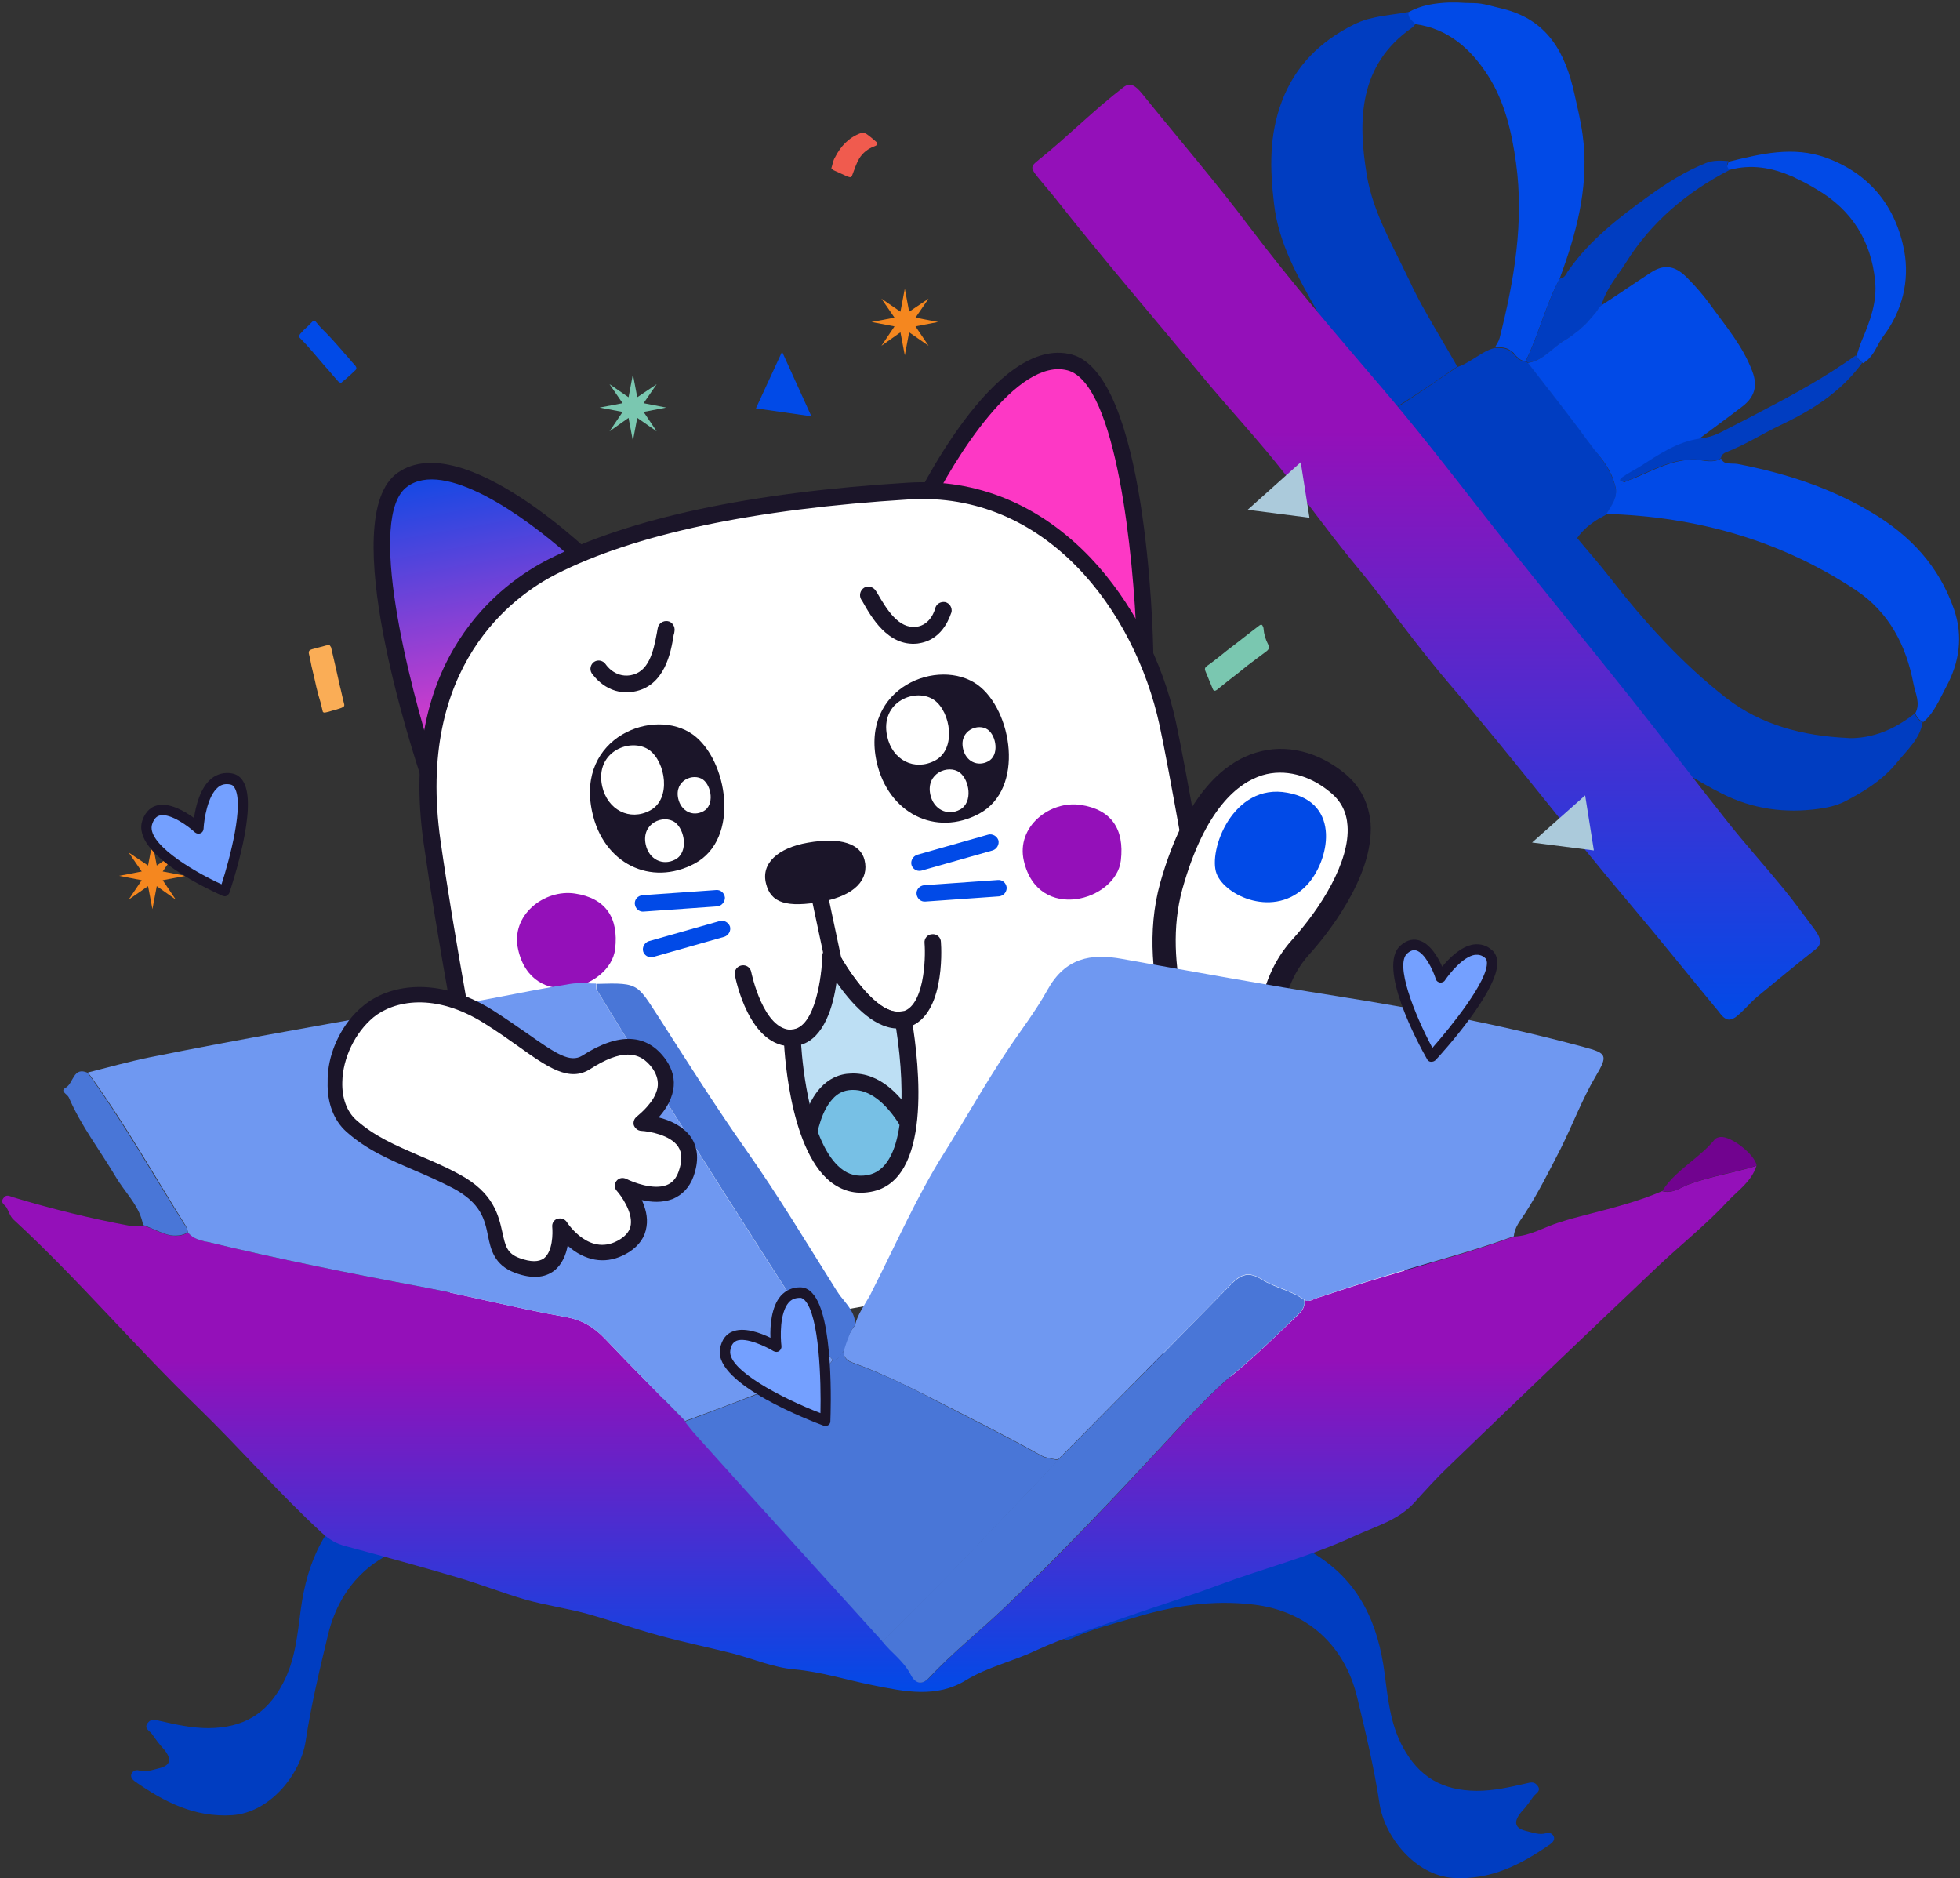 <?xml version="1.0" encoding="UTF-8"?> <svg xmlns="http://www.w3.org/2000/svg" width="644" height="617" viewBox="0 0 644 617" fill="none"><rect x="0" y="0" width="644" height="617" fill="#333333" stroke="none"/> <path fill-rule="evenodd" clip-rule="evenodd" d="M141.602 256.357C141.602 256.357 112.655 171.159 132.247 157.454C152.15 143.453 195.463 186.497 195.463 186.497L141.602 256.357Z" fill="url(#paint0_linear_329_888)"></path> <path d="M142.075 259.053C141.723 259.115 141.489 259.156 141.117 259.1C140.117 258.913 139.27 258.216 138.988 257.298C135.979 248.4 110.002 169.811 130.664 155.314C152.181 140.184 195.55 182.856 197.326 184.72C198.332 185.631 198.365 187.196 197.591 188.299L143.828 258.021C143.441 258.572 142.779 258.93 142.075 259.053ZM138.942 157.73C137.066 158.059 135.369 158.719 133.872 159.827C120.214 169.471 134.352 224.637 142.671 250.731L191.807 187.016C180.306 175.859 154.301 155.039 138.942 157.73Z" fill="#1B1529"></path> <path fill-rule="evenodd" clip-rule="evenodd" d="M376.286 215.232C376.286 215.232 374.539 125.268 351.454 119.041C327.977 112.642 301.881 167.848 301.881 167.848L376.286 215.232Z" fill="#FD38C5"></path> <path d="M376.758 217.929C376.055 218.052 375.428 217.92 374.759 217.554L300.492 170.267C299.272 169.514 298.888 168.01 299.524 166.811C300.678 164.434 326.836 109.579 352.216 116.491C376.458 123.119 378.869 205.837 378.947 215.249C378.995 216.208 378.435 217.152 377.559 217.668C377.345 217.826 377.11 217.867 376.758 217.929ZM305.591 166.956L373.465 210.168C372.436 182.916 366.953 126.113 350.83 121.688C334.218 117.228 313.423 150.962 305.591 166.956Z" fill="#1B1529"></path> <path fill-rule="evenodd" clip-rule="evenodd" d="M173.599 448.451L413.129 406.478C413.129 406.478 389.853 266.751 383.544 237.646C375.892 202.25 346.798 158.285 298.39 161.33C235.272 165.261 201.176 176.19 181.416 186.178C161.656 196.167 134.12 221.777 141.894 276.487C150.687 338.389 173.599 448.451 173.599 448.451Z" fill="white"></path> <path d="M174.072 451.148C172.665 451.395 171.17 450.448 170.924 449.041C170.739 447.986 147.889 338.275 139.178 276.842C130.57 215.994 164.944 191.482 180.261 183.722C206.783 170.253 246.379 161.743 298.269 158.572C320.86 157.151 341.577 165.726 358.298 183.219C371.782 197.412 381.984 217.013 386.338 237.035C392.606 265.907 415.697 404.578 415.944 405.985C416.211 407.509 415.244 408.887 413.72 409.154C412.196 409.421 410.797 408.337 410.551 406.93C410.304 405.523 387.233 266.969 380.986 238.215C372.805 200.495 343.575 161.267 298.628 164.068C247.579 167.213 208.549 175.502 182.807 188.593C168.601 195.796 136.62 218.801 144.729 276.111C153.399 337.31 176.208 446.786 176.414 447.958C176.66 449.365 175.714 450.86 174.072 451.148C174.19 451.127 174.19 451.127 174.072 451.148Z" fill="#1B1529"></path> <path d="M297.082 337.768C288.171 339.33 279.874 329.908 274.98 322.669C273.722 331.348 270.122 343.218 260.537 343.689C246.159 344.395 241.643 321.38 241.458 320.325C241.191 318.801 242.158 317.423 243.682 317.156C245.206 316.889 246.584 317.856 246.851 319.38C246.892 319.615 250.848 338.74 260.316 338.289C268.101 337.892 270.205 320.243 270.329 314.058C270.358 312.844 271.249 311.721 272.401 311.399C273.67 311.055 274.869 311.691 275.426 312.802C278.33 318.335 288.302 333.869 296.371 332.334C303.6 330.825 304.232 315.126 303.776 309.768C303.627 308.223 304.849 306.921 306.297 306.909C307.841 306.759 309.143 307.981 309.155 309.429C309.373 312.05 310.504 335.054 297.317 337.727C297.317 337.727 297.199 337.748 297.082 337.768Z" fill="#1B1529"></path> <path d="M296.844 335.03C300.698 358.403 300.83 386.053 285.609 388.842C262.064 393.088 260.319 341.068 260.319 341.068C272.545 340.497 272.894 314.212 272.894 314.212C272.894 314.212 285.064 337.457 296.844 335.03Z" fill="#BDDFF4"></path> <mask id="mask0_329_888" style="mask-type:luminance" maskUnits="userSpaceOnUse" x="260" y="314" width="40" height="76"> <path d="M296.844 335.03C300.698 358.403 300.83 386.053 285.609 388.842C262.064 393.088 260.319 341.068 260.319 341.068C272.545 340.497 272.894 314.212 272.894 314.212C272.894 314.212 285.064 337.457 296.844 335.03Z" fill="white"></path> </mask> <g mask="url(#mask0_329_888)"> <path fill-rule="evenodd" clip-rule="evenodd" d="M264.343 389.547C264.343 389.547 262.556 355.903 279.713 355.192C296.869 354.482 305.637 385.211 305.637 385.211C305.637 385.211 300.241 399.933 284.768 400.59C269.294 401.247 264.343 389.547 264.343 389.547Z" fill="#77C0E5"></path> <path d="M288.467 403.084C287.295 403.289 286.102 403.377 284.909 403.466C267.732 404.059 262.107 391.268 261.887 390.702C261.708 390.371 261.667 390.137 261.723 389.764C261.676 388.806 260.654 367.112 269.477 357.469C272.212 354.453 275.661 352.76 279.633 352.669C298.706 351.864 307.853 383.373 308.334 384.739C308.554 385.304 308.422 385.931 308.27 386.442C307.98 386.855 302.771 400.577 288.467 403.084ZM267.137 388.937C268.072 390.827 272.773 398.342 284.667 397.949C296.19 397.501 301.414 388.005 302.741 385.235C300.166 376.744 291.728 357.558 279.854 358.068C277.33 358.148 275.205 359.124 273.5 361.115C266.81 368.45 267.051 385.689 267.137 388.937Z" fill="#1B1529"></path> </g> <path d="M285.964 391.559C281.04 392.422 276.725 391.244 272.805 388.185C258.876 376.97 257.552 342.52 257.54 341.072C257.528 339.624 258.633 338.343 260.178 338.193C267.963 337.795 270.067 320.146 270.191 313.961C270.22 312.747 271.111 311.625 272.263 311.302C273.532 310.959 274.731 311.594 275.288 312.705C278.192 318.239 288.164 333.772 296.233 332.237C296.937 332.114 297.682 332.225 298.37 332.709C298.922 333.095 299.397 333.737 299.54 334.558C302.197 350.406 306.227 387.887 286.199 391.518C286.081 391.538 286.081 391.538 285.964 391.559ZM263.233 343.216C263.748 350.981 266.263 375.676 276.272 383.831C278.814 385.924 281.716 386.623 284.999 386.048L285.116 386.028C297.171 383.794 297.855 360.11 294.441 337.868C286.512 337.445 279.378 329.149 274.863 322.689C273.812 330.486 270.807 340.922 263.233 343.216Z" fill="#1B1529"></path> <path fill-rule="evenodd" clip-rule="evenodd" d="M170.246 311.912C167.667 300.642 178.847 292.036 188.899 293.538C198.95 295.039 203.328 301.402 202.123 311.764C200.473 325.104 174.8 332.382 170.246 311.912Z" fill="#9410B9"></path> <path fill-rule="evenodd" clip-rule="evenodd" d="M336.405 282.795C333.826 271.525 345.007 262.919 355.058 264.421C365.11 265.922 369.487 272.285 368.282 282.647C366.749 295.967 341.076 303.245 336.405 282.795Z" fill="#9410B9"></path> <path fill-rule="evenodd" clip-rule="evenodd" d="M251.716 290.354C249.938 283.656 255.571 278.56 265.419 276.835C276.44 274.903 282.781 277.297 284.057 282.511C285.656 288.877 280.885 294.064 270.609 296.106C258.201 298.401 253.274 296.485 251.716 290.354Z" fill="#1B1529"></path> <path d="M274.396 318.854C272.99 319.101 271.494 318.154 271.248 316.747L265.687 290.532C265.42 289.008 266.387 287.63 267.774 287.266C269.277 286.882 270.676 287.966 271.039 289.352L276.6 315.568C276.984 317.072 276.017 318.449 274.396 318.854C274.514 318.834 274.514 318.834 274.396 318.854Z" fill="#1B1529"></path> <path d="M235.908 297.721C235.79 297.741 235.673 297.762 235.673 297.762L211.441 299.47C210.014 299.6 208.732 298.495 208.582 296.95C208.453 295.523 209.558 294.241 211.103 294.092L235.335 292.383C236.762 292.254 238.043 293.359 238.193 294.903C238.185 296.234 237.197 297.495 235.908 297.721Z" fill="#014AE7"></path> <path d="M214.305 314.436C213.016 314.662 211.658 313.813 211.315 312.544C210.951 311.157 211.78 309.683 213.146 309.202L236.515 302.569C237.902 302.205 239.376 303.034 239.857 304.4C240.221 305.786 239.392 307.261 238.026 307.742L214.657 314.375C214.422 314.416 214.422 314.416 214.305 314.436Z" fill="#014AE7"></path> <path d="M302.484 286.054C301.195 286.28 299.837 285.43 299.494 284.161C299.13 282.775 299.959 281.3 301.325 280.819L324.694 274.186C326.081 273.823 327.555 274.652 328.036 276.018C328.4 277.404 327.571 278.879 326.205 279.36L302.836 285.992C302.719 286.013 302.601 286.034 302.484 286.054Z" fill="#014AE7"></path> <path d="M328.483 294.429C328.366 294.449 328.249 294.47 328.249 294.47L304.017 296.178C302.589 296.307 301.308 295.203 301.158 293.658C301.029 292.23 302.134 290.949 303.678 290.799L327.91 289.091C329.338 288.962 330.619 290.066 330.769 291.611C330.781 293.059 329.773 294.203 328.483 294.429Z" fill="#014AE7"></path> <path fill-rule="evenodd" clip-rule="evenodd" d="M194.556 266.679C189.204 242.13 214.987 232.139 227.743 241.364C239.072 249.642 243.405 275.567 228.226 283.7C213.804 291.359 198.164 283.666 194.556 266.679Z" fill="#1B1529"></path> <path fill-rule="evenodd" clip-rule="evenodd" d="M197.851 258.282C195.347 246.797 207.409 242.122 213.378 246.438C218.678 250.311 220.705 262.44 213.603 266.246C206.952 269.812 199.62 266.135 197.851 258.282Z" fill="white"></path> <path fill-rule="evenodd" clip-rule="evenodd" d="M222.836 262.332C221.52 256.3 227.856 253.845 230.99 256.111C233.774 258.146 234.839 264.516 231.109 266.514C227.615 268.388 223.772 266.497 222.836 262.332Z" fill="white"></path> <path fill-rule="evenodd" clip-rule="evenodd" d="M212.167 277.441C210.621 270.349 218.068 267.463 221.753 270.128C225.026 272.519 226.278 280.008 221.893 282.357C217.727 284.57 213.2 282.299 212.167 277.441Z" fill="white"></path> <path fill-rule="evenodd" clip-rule="evenodd" d="M288.042 250.298C282.689 225.749 308.472 215.757 321.229 224.982C332.558 233.26 336.89 259.185 321.711 267.319C307.493 274.942 291.853 267.248 288.042 250.298Z" fill="#1B1529"></path> <path fill-rule="evenodd" clip-rule="evenodd" d="M291.5 241.872C288.996 230.386 301.059 225.712 307.027 230.028C312.327 233.901 314.355 246.03 307.253 249.835C300.506 253.418 293.174 249.741 291.5 241.872Z" fill="white"></path> <path fill-rule="evenodd" clip-rule="evenodd" d="M316.424 245.932C315.108 239.9 321.444 237.445 324.578 239.712C327.362 241.746 328.427 248.116 324.697 250.115C321.153 251.997 317.31 250.106 316.424 245.932Z" fill="white"></path> <path fill-rule="evenodd" clip-rule="evenodd" d="M305.683 261.053C304.137 253.962 311.585 251.076 315.27 253.741C318.543 256.132 319.794 263.621 315.409 265.97C311.302 268.172 306.717 265.912 305.683 261.053Z" fill="white"></path> <path fill-rule="evenodd" clip-rule="evenodd" d="M170.78 407.506C170.78 407.506 165.663 388.22 150.727 382.155C137.295 376.69 119.601 364.907 125.67 351.094C131.903 337.319 149.025 330.329 171.652 355.747C187.184 373.254 185.921 400.499 185.921 400.499L170.78 407.506Z" fill="white"></path> <path d="M171.307 410.129C170.777 410.181 170.184 410.133 169.628 409.92C168.845 409.57 168.3 408.928 168.121 408.197C168.057 408.096 163.235 390.172 149.639 384.67C144.572 382.657 127.662 375.022 122.951 363.078C121.181 358.706 121.329 354.252 123.256 349.942C126.723 342.271 132.862 337.277 140.088 336.242C147.251 335.105 159.018 337.258 173.778 353.985C189.855 372.134 188.819 399.517 188.723 400.703C188.663 401.726 188.111 402.636 187.142 403.106L171.9 410.177C171.673 410.039 171.471 410.166 171.307 410.129ZM140.612 341.539C135.304 342.492 130.813 346.306 128.286 352.119C127.022 355.026 126.881 357.928 128.091 360.965C131.223 368.839 142.44 375.7 151.753 379.54C164.237 384.617 170.24 397.717 172.432 403.652L183.327 398.616C183.318 392.572 182.144 371.506 169.727 357.381C156.501 342.642 146.779 340.608 140.877 341.513C140.776 341.576 140.676 341.64 140.612 341.539Z" fill="#1B1529"></path> <path fill-rule="evenodd" clip-rule="evenodd" d="M142.897 369.503C135.569 366.805 126.747 355.481 137.38 347.796C147.951 340.011 160.258 351.953 160.771 357.679C161.284 363.405 153.169 373.302 142.897 369.503Z" fill="#014AE7"></path> <path fill-rule="evenodd" clip-rule="evenodd" d="M179.696 474.585C163.171 473.397 129.783 439.759 152.885 401.4C158.984 391.311 183.635 378.617 201.944 389.322C224.815 402.836 231.008 430.087 227.956 445.548C225.267 458.693 211.988 477.038 179.696 474.585Z" fill="white"></path> <path d="M196.169 476.732C191.196 477.627 185.753 477.934 179.539 477.46C170.45 476.828 156.322 467.55 148.175 451.651C139.658 435.229 140.457 416.894 150.622 400.078C157.561 388.689 183.858 375.643 203.366 387.123C227.602 401.377 233.883 430.244 230.608 446.27C228.442 456.635 218.794 472.651 196.169 476.732ZM179.89 471.875C208.842 474.012 222.429 458.7 225.176 445.026C228.11 430.622 222.43 404.553 200.558 391.686C184.112 382.044 161.025 393.197 155.249 402.787C143.633 422.066 147.595 438.519 152.924 448.91C159.882 462.481 172.389 471.419 179.89 471.875Z" fill="#1B1529"></path> <path fill-rule="evenodd" clip-rule="evenodd" d="M417.47 355.217C417.47 355.217 412.16 327.986 427.161 311.33C440.645 296.338 455.624 270.855 439.645 257.262C423.483 243.815 397.823 245.468 384.952 291.001C376.152 322.332 394.276 355.645 394.276 355.645L417.47 355.217Z" fill="white"></path> <path d="M418.221 358.964C418.056 358.946 417.873 359.092 417.709 359.074L394.35 359.483C392.852 359.484 391.609 358.68 390.914 357.438C390.072 356.012 372.15 322.388 381.241 289.924C389.712 260.056 402.96 250.2 412.61 247.273C422.442 244.199 433.135 246.882 441.984 254.19C447.011 258.411 449.737 263.875 450.342 270.436C451.536 288.22 435.184 308.056 430.068 313.65C416.401 328.789 421.271 353.973 421.235 354.302C421.455 355.326 421.144 356.624 420.395 357.373C419.957 358.324 419.061 358.891 418.221 358.964ZM396.523 351.898L413.21 351.582C412.367 342.662 411.903 322.795 424.437 308.864C433.92 298.424 443.62 283.013 442.757 271.261C442.427 266.728 440.652 263.201 437.142 260.315C430.286 254.56 422.024 252.479 414.787 254.674C406.856 257.126 395.928 265.574 388.498 292.06C381.543 317.267 393.03 344.35 396.523 351.898Z" fill="#1B1529"></path> <path fill-rule="evenodd" clip-rule="evenodd" d="M429.256 290.914C436.784 283.089 440.945 263.567 422.977 260.411C405.028 257.09 396.883 279.501 399.719 286.975C402.554 294.45 418.896 301.756 429.256 290.914Z" fill="#014AE7"></path> <path fill-rule="evenodd" clip-rule="evenodd" d="M447.113 444.73C467.063 433.21 488.404 370.859 436.214 336.904C422.459 327.987 383.916 327.076 367.514 351.584C347.109 382.375 355.909 420.223 369.115 437.711C380.404 452.294 408.296 467.264 447.113 444.73Z" fill="white"></path> <path d="M420.254 459.029C393.438 463.678 374.506 450.848 366.181 439.997C352.353 421.939 342.682 382.015 364.344 349.469C381.776 323.263 422.592 323.616 438.187 333.649C460.971 348.426 473.19 370.734 472.562 396.675C472.025 421.51 459.985 441.694 449 448.003C438.783 454.003 429.145 457.451 420.254 459.029ZM400.88 335.809C389.204 337.829 377.769 343.285 370.911 353.643C351.364 383.019 360.087 419.078 372.503 435.313C384.242 450.75 410.534 461.654 445.453 441.402C454.645 436.135 464.635 417.417 465.297 396.529C465.653 380.295 460.704 357.167 434.382 340.246C427.249 335.729 413.919 333.455 400.88 335.809Z" fill="#1B1529"></path> <path d="M208.14 227.228C208.023 227.248 208.023 227.248 207.905 227.268C199.294 228.586 194.72 221.487 194.425 221.174C193.601 219.86 194.051 218.212 195.247 217.407C196.561 216.582 198.209 217.033 199.014 218.229C199.171 218.444 201.92 222.582 207 221.854L207.118 221.834C213.12 220.831 214.686 214.278 215.879 207.667C215.918 207.176 216.075 206.666 216.134 206.293C216.368 204.802 217.898 203.821 219.389 204.055C220.88 204.29 221.861 205.82 221.627 207.311C221.568 207.683 221.529 208.174 221.353 208.566C220.473 214.157 218.497 225.497 208.14 227.228Z" fill="#1B1529"></path> <path d="M302.143 211.299C301.908 211.339 301.672 211.378 301.437 211.417C291.688 212.442 286.151 202.48 283.403 197.616L282.912 196.851C282.205 195.518 282.655 193.87 283.969 193.045C285.303 192.338 286.951 192.789 287.775 194.103L288.266 194.867C291.506 200.496 295.295 206.516 301.003 205.925C305.985 205.334 307.257 199.919 307.257 199.919C307.61 198.408 309.041 197.564 310.532 197.799C312.043 198.151 312.887 199.583 312.653 201.074C312.359 201.486 310.381 209.922 302.143 211.299Z" fill="#1B1529"></path> <path d="M503.81 590.22C504.61 589.12 506.71 588.32 505.01 586.42C503.91 585.12 502.71 585.62 501.31 585.92C496.01 587.12 490.81 588.32 485.21 588.32C473.91 588.22 466.21 583.82 460.81 573.72C456.71 566.02 456.01 557.72 454.91 549.52C452.81 533.52 446.81 519.92 432.61 510.92C424.61 505.72 416.31 502.52 406.21 502.12C396.51 501.82 388.21 505.12 379.61 508.12C374.61 509.82 368.71 511.22 365.31 514.72C360.51 519.72 355.71 525.32 353.51 532.32C353.21 533.42 354.11 535.32 351.51 535.02C349.81 534.82 348.71 536.62 349.11 537.72C349.71 539.42 351.61 538.52 352.71 538.02C359.11 535.02 366.01 533.42 372.71 531.42C385.51 527.52 398.31 525.52 411.81 527.12C429.61 529.22 441.81 540.62 445.91 557.52C448.71 569.12 451.51 580.82 453.31 592.72C454.91 603.12 464.71 616.02 477.41 616.92C489.81 617.72 499.81 612.52 509.41 605.82C510.11 605.32 511.11 604.32 510.41 603.12C510.01 602.42 509.11 601.92 508.11 602.22C505.81 602.92 503.61 602.02 501.51 601.52C497.61 600.62 497.21 598.52 499.81 595.32C501.41 593.62 502.61 591.92 503.81 590.22Z" fill="#003DC1"></path> <path d="M49.91 569.62C49.11 568.52 47.01 567.72 48.71 565.82C49.81 564.52 51.01 565.02 52.41 565.32C57.71 566.52 62.91 567.72 68.51 567.72C79.81 567.62 87.51 563.22 92.91 553.12C97.01 545.42 97.71 537.12 98.81 528.92C100.91 512.92 106.91 499.32 121.11 490.32C129.11 485.12 137.41 481.92 147.51 481.52C157.21 481.22 165.51 484.52 174.11 487.52C179.11 489.22 185.01 490.62 188.41 494.12C193.21 499.12 198.01 504.72 200.21 511.72C200.51 512.82 199.61 514.72 202.21 514.42C203.91 514.22 205.01 516.02 204.61 517.12C204.01 518.82 202.11 517.92 201.01 517.42C194.61 514.42 187.71 512.82 181.01 510.82C168.21 506.92 155.41 504.92 141.91 506.52C124.11 508.62 111.91 520.02 107.81 536.92C105.01 548.52 102.21 560.22 100.41 572.12C98.81 582.52 89.01 595.42 76.31 596.32C63.91 597.12 53.91 591.92 44.31 585.22C43.61 584.72 42.61 583.72 43.31 582.52C43.71 581.82 44.61 581.32 45.61 581.62C47.91 582.32 50.11 581.42 52.21 580.92C56.11 580.02 56.51 577.92 53.91 574.72C52.31 573.02 51.11 571.32 49.91 569.62Z" fill="#003DC1"></path> <path d="M432.41 426.52C432.21 426.62 432.11 426.62 431.91 426.72C431.61 426.82 431.31 427.02 431.01 427.12C430.41 427.32 429.71 427.52 429.11 427.22C428.91 427.12 428.81 427.02 428.61 426.92C428.91 428.92 428.11 430.32 426.91 431.52C426.51 431.92 426.11 432.32 425.71 432.72C419.21 438.82 412.91 445.12 406.01 450.82C398.21 457.22 391.31 464.82 384.41 472.32C366.61 491.52 348.71 510.62 329.61 528.62C321.61 536.12 313.01 543.02 305.51 551.02C302.51 554.22 300.41 552.12 299.41 550.02C297.71 546.62 295.01 544.32 292.51 541.82C291.71 541.02 290.91 540.12 290.11 539.12C278.51 526.32 266.91 513.62 255.41 500.82C246.51 490.92 237.61 481.12 228.71 471.22C227.41 469.82 226.31 468.32 225.11 466.82C216.41 457.82 207.51 449.02 198.91 439.92C195.21 436.02 191.31 433.62 185.71 432.62C169.91 429.82 154.31 425.72 138.41 422.72C114.91 418.32 91.51 413.62 68.31 408.02C67.71 407.92 67.11 407.72 66.51 407.62C64.71 407.12 63.11 406.52 61.81 404.92C60.41 405.72 59.11 406.02 57.81 406.02C55.61 406.02 53.51 405.22 51.41 404.32C49.91 403.62 48.41 403.02 46.91 402.62C45.91 402.62 44.81 402.82 43.81 402.82C43.51 402.82 43.11 402.82 42.81 402.72C29.81 400.32 16.91 397.12 4.31 393.32C3.11 392.92 2.11 392.22 1.11 393.62C0.01 395.12 1.51 395.72 2.11 396.62C2.91 397.92 3.31 399.62 4.41 400.62C25.61 420.12 44.21 442.22 64.91 462.22C78.81 475.72 91.41 490.32 105.71 503.52C108.11 505.72 110.41 507.12 113.51 507.92C125.71 511.22 137.91 514.52 150.01 518.12C157.61 520.32 165.11 523.32 172.71 525.52C179.21 527.32 185.91 528.32 192.41 530.02C200.41 532.22 208.31 535.02 216.31 537.22C224.31 539.42 232.51 541.12 240.51 543.12C247.41 544.92 254.11 547.82 261.01 548.42C269.91 549.22 278.21 551.92 286.81 553.62C297.21 555.72 307.61 557.92 317.31 552.02C324.51 547.62 332.71 545.82 340.11 542.32C349.81 537.82 360.11 534.72 370.21 531.12C380.21 527.62 390.51 524.42 400.41 520.72C415.21 515.22 430.61 511.32 445.01 504.62C451.91 501.42 459.41 499.52 464.81 493.52C468.41 489.52 472.11 485.42 476.01 481.72C498.71 459.82 521.51 438.02 544.41 416.32C552.11 409.02 560.61 402.32 567.81 394.52C571.11 391.02 575.51 388.12 577.11 383.02C569.71 385.32 562.11 386.42 554.81 389.12C552.11 390.12 549.41 392.32 546.11 391.32C538.01 394.82 529.51 396.92 521.01 399.12C518.21 399.82 515.31 400.62 512.51 401.52C507.51 403.02 502.91 406.02 497.51 406.22C483.31 411.42 468.61 415.22 454.11 419.62C446.81 421.72 439.61 424.22 432.41 426.52Z" fill="url(#paint1_linear_329_888)"></path> <path d="M278.609 439.22C278.009 440.62 277.509 442.12 277.109 443.62C277.109 445.32 277.809 446.42 279.009 447.12C279.409 447.32 279.909 447.62 280.409 447.72C290.509 451.42 300.209 456.32 309.609 461.12C320.309 466.62 331.209 472.02 341.709 477.92C342.209 478.22 342.709 478.42 343.209 478.62C344.709 479.12 346.109 479.32 347.609 479.52C357.109 469.92 366.609 460.32 376.109 450.72C385.609 441.12 395.209 431.42 404.609 421.72C407.809 418.42 410.409 417.62 414.509 420.22C418.809 422.92 424.209 423.82 428.509 426.92C428.709 427.02 428.909 427.12 429.009 427.22C429.709 427.52 430.309 427.32 430.909 427.12C431.209 427.02 431.509 426.82 431.809 426.72C432.009 426.62 432.109 426.62 432.309 426.52C439.509 424.12 446.709 421.72 454.009 419.52C468.509 415.02 483.209 411.32 497.409 406.12C497.609 403.22 499.509 401.02 501.009 398.72C505.409 391.92 509.109 384.52 512.809 377.32C516.709 369.52 519.809 361.22 524.209 353.72C528.409 346.62 528.109 346.02 520.209 343.92C493.509 336.72 466.409 331.52 439.109 327.22C415.609 323.52 392.209 319.22 368.709 315.02C358.309 313.12 350.009 314.72 344.209 325.12C340.309 332.22 335.209 338.72 330.709 345.52C323.509 356.32 317.209 367.62 310.309 378.62C301.209 393.02 294.309 408.92 286.509 424.22C286.309 424.72 286.009 425.12 285.809 425.62C284.009 428.82 281.809 431.72 280.909 435.42C280.009 436.52 279.209 437.82 278.609 439.22Z" fill="#6F98F1"></path> <path d="M61.81 404.92C63.01 406.52 64.71 407.12 66.51 407.62C67.11 407.82 67.71 407.92 68.31 408.02C91.51 413.62 114.91 418.32 138.41 422.72C154.21 425.72 169.81 429.82 185.71 432.62C191.31 433.62 195.21 436.02 198.91 439.92C207.51 449.02 216.41 457.92 225.11 466.82C232.71 464.02 240.31 461.22 247.91 458.22C253.61 456.02 259.31 453.82 264.71 451.22C267.71 449.82 271.61 450.12 273.61 446.72C268.51 441.02 265.11 434.22 261.01 427.92C245.31 403.62 229.81 379.12 214.31 354.62C208.11 344.82 202.11 335.02 196.01 325.12C195.71 324.62 195.81 323.82 195.81 323.12C193.71 323.12 191.61 322.92 189.51 323.02C188.81 323.02 188.11 323.12 187.41 323.22C170.01 326.02 152.91 330.22 135.31 332.12C121.51 333.62 107.91 336.42 94.21 338.82C79.21 341.52 64.21 344.32 49.31 347.32C42.41 348.72 35.71 350.62 28.91 352.32C40.71 368.52 50.51 385.92 61.11 402.82C61.41 403.52 61.61 404.22 61.81 404.92Z" fill="#6F98F1"></path> <path d="M281.01 435.22C281.01 431.62 278.81 429.12 276.81 426.62C276.11 425.82 275.51 424.92 274.91 424.02C265.21 408.62 255.81 392.92 245.31 378.02C235.11 363.52 225.71 348.62 216.21 333.82C214.01 330.42 212.51 328.02 211.11 326.42C210.51 325.82 210.01 325.22 209.41 324.82C206.71 322.92 203.41 323.02 195.91 323.22C196.01 323.92 195.81 324.72 196.11 325.22C202.11 335.02 208.21 344.92 214.41 354.72C229.91 379.22 245.41 403.62 261.11 428.02C265.21 434.32 268.61 441.22 273.71 446.82C275.91 446.92 276.11 444.72 277.31 443.72C277.71 442.22 278.21 440.72 278.81 439.32C279.21 437.82 280.01 436.52 281.01 435.22Z" fill="#4976D7"></path> <path d="M51.41 404.22C53.51 405.12 55.609 406.02 57.809 405.92C59.109 405.92 60.41 405.62 61.809 404.82C61.51 404.22 61.41 403.42 61.01 402.92C50.31 386.02 40.51 368.62 28.809 352.42C24.009 350.32 24.21 355.82 21.61 357.32C19.51 358.42 22.11 359.42 22.61 360.52C26.61 369.82 32.81 377.82 37.91 386.42C38.31 387.12 38.71 387.72 39.11 388.32C42.11 392.82 46.01 396.82 47.01 402.42C48.51 402.92 49.91 403.62 51.41 404.22Z" fill="#4976D7"></path> <path d="M565.21 373.52C564.61 373.62 563.81 373.82 563.41 374.32C562.11 375.92 560.71 377.32 559.21 378.62C558.21 379.52 557.11 380.42 556.01 381.32C552.41 384.32 548.71 387.22 546.21 391.22C549.51 392.22 552.21 390.12 554.91 389.02C562.21 386.32 569.81 385.22 577.21 382.92C576.61 379.32 568.81 373.12 565.21 373.52Z" fill="#71038F"></path> <path d="M343.21 478.72C342.71 478.52 342.21 478.32 341.71 478.02C331.11 472.12 320.31 466.72 309.61 461.22C300.21 456.32 290.51 451.42 280.41 447.82C279.91 447.62 279.41 447.42 279.01 447.22C278.71 447.02 278.41 446.82 278.21 446.62C277.51 445.92 277.11 445.02 277.11 443.82C275.91 444.82 275.71 447.02 273.51 446.92C271.51 450.22 267.51 449.92 264.61 451.42C259.11 454.02 253.41 456.22 247.81 458.42C240.21 461.32 232.61 464.12 225.01 467.02C226.21 468.52 227.31 470.02 228.61 471.42C237.51 481.32 246.41 491.22 255.31 501.02C266.91 513.82 278.41 526.52 290.01 539.32C302.21 526.92 314.71 514.82 326.51 502.02C333.51 494.52 340.81 487.32 347.71 479.72C346.11 479.32 344.71 479.22 343.21 478.72Z" fill="#4976D7"></path> <path d="M428.51 427.02C424.21 423.92 418.91 423.12 414.51 420.32C410.41 417.72 407.81 418.62 404.61 421.82C395.11 431.52 385.61 441.12 376.11 450.82C366.61 460.42 357.11 470.02 347.61 479.62C340.81 487.22 333.41 494.42 326.41 501.92C314.61 514.72 302.11 526.82 289.91 539.22C290.61 540.12 291.41 541.02 292.31 541.92C294.81 544.42 297.51 546.82 299.21 550.12C300.21 552.22 302.41 554.32 305.31 551.12C312.81 543.12 321.41 536.22 329.41 528.72C348.41 510.72 366.41 491.62 384.21 472.42C391.11 464.92 398.01 457.42 405.81 450.92C412.71 445.22 419.11 438.92 425.51 432.82C425.91 432.42 426.31 432.02 426.71 431.62C428.01 430.32 428.91 428.92 428.51 427.02Z" fill="#4976D7"></path> <path d="M518.31 176.62C520.11 174.02 522.51 172.12 525.11 170.52C526.01 170.02 526.91 169.52 527.81 169.02C528.01 168.62 528.31 168.32 528.51 167.92C529.01 167.22 529.41 166.42 529.81 165.72C530.81 163.82 531.41 161.82 530.61 159.42C529.41 154.92 526.71 151.22 523.91 147.72C523.01 146.52 522.01 145.32 521.21 144.12C515.01 135.62 508.51 127.52 502.11 119.22C501.81 119.12 501.51 118.92 501.21 118.82C500.21 118.72 499.51 118.32 498.81 117.82C498.31 117.42 497.91 116.92 497.51 116.52C497.41 116.32 497.21 116.22 497.11 116.02C496.71 115.62 496.21 115.22 495.71 115.02C494.31 114.22 492.71 114.32 491.11 114.32C488.21 115.02 485.91 116.82 483.41 118.32C481.91 119.22 480.41 120.12 478.71 120.62C477.91 121.22 477.11 121.72 476.21 122.32C473.11 124.42 469.91 126.62 466.81 128.72C462.81 131.42 458.81 134.02 454.61 136.42C451.21 139.12 447.71 141.72 444.31 144.42C442.51 145.82 441.41 147.92 442.61 149.62C444.11 151.72 444.61 154.22 445.91 156.42C449.61 162.72 453.61 168.92 457.91 174.82C463.31 182.22 468.41 189.82 474.01 197.02C475.81 199.32 478.31 202.12 481.91 200.22C487.31 197.42 492.61 194.42 497.91 191.42C504.21 187.62 510.01 183.02 515.51 178.12C516.51 177.22 517.21 176.72 518.31 176.62Z" fill="#003DC1"></path> <path d="M466.91 128.52C470.11 126.42 473.21 124.22 476.31 122.12C477.11 121.52 477.91 121.02 478.81 120.42C475.51 114.52 471.91 108.72 468.61 102.82C466.61 99.32 464.71 95.72 463.01 92.02C457.71 80.82 451.11 69.72 449.11 57.62C446.11 39.72 446.31 21.42 463.91 9.12C464.41 8.82 464.71 8.32 465.11 7.82C464.11 6.62 462.61 5.82 462.91 3.92C459.21 4.62 455.51 4.92 451.81 5.72C451.01 5.92 450.11 6.12 449.31 6.32C447.81 6.72 446.41 7.32 444.91 8.02C433.81 13.52 425.61 21.62 421.21 33.22C417.01 44.22 417.21 55.32 418.61 66.92C420.11 80.12 426.61 91.22 432.71 102.12C434.31 105.02 436.11 107.92 437.91 110.82C443.31 119.42 449.11 127.82 454.91 136.12C458.91 133.72 462.91 131.12 466.91 128.52Z" fill="#003DC1"></path> <path d="M565.81 260.72C575.91 265.82 586.51 267.22 597.51 265.72C600.41 265.32 603.31 264.72 606.11 263.32C612.71 259.92 618.91 256.02 623.51 250.22C626.71 246.32 630.81 242.72 631.71 237.32C630.41 236.72 629.61 235.62 629.11 234.42C625.01 237.62 620.61 240.12 615.81 241.42C613.91 241.92 611.91 242.32 609.91 242.42C608.91 242.52 607.81 242.52 606.81 242.42C592.41 241.72 578.71 238.22 567.21 229.32C552.61 217.92 540.21 204.22 528.81 189.52C525.41 185.12 521.61 180.92 518.01 176.52C517.01 176.62 516.21 177.12 515.41 177.82C509.91 182.72 504.11 187.32 497.81 191.12C499.81 192.12 501.31 193.72 502.41 195.62C508.41 206.32 517.41 214.72 524.01 224.82C534.71 240.82 549.01 252.22 565.81 260.72Z" fill="#003DC1"></path> <path d="M565.51 150.62C564.51 151.22 563.41 151.52 562.41 151.52C560.61 151.62 558.91 151.12 557.11 151.02C549.71 150.82 543.61 154.32 537.11 157.02C536.01 157.42 535.01 157.82 533.91 158.32C533.21 159.12 532.41 159.22 531.51 159.22C531.21 159.22 530.91 159.22 530.61 159.22C531.41 161.62 530.81 163.62 529.81 165.52C529.41 166.32 528.91 167.02 528.51 167.72C528.31 168.12 528.01 168.42 527.81 168.82C557.41 169.72 584.91 177.42 609.71 193.82C620.71 201.12 626.31 212.02 628.71 224.62C629.31 227.82 631.11 231.02 629.31 234.32C629.81 235.62 630.61 236.62 631.91 237.22C635.51 234.22 637.21 229.82 639.31 225.92C643.81 217.72 645.11 209.02 642.01 200.12C637.11 186.02 627.71 175.92 614.91 168.32C601.21 160.12 586.41 155.42 570.91 152.42C569.81 152.22 568.41 152.42 567.31 152.12C566.51 152.02 565.91 151.52 565.51 150.62Z" fill="#014AE7"></path> <path d="M462.809 4.02C462.509 5.92 464.009 6.72 465.009 7.92C475.909 9.42 483.31 16.12 488.91 24.82C494.41 33.42 496.71 43.32 498.11 53.42C500.81 73.02 497.51 92.22 492.71 111.12C492.41 112.22 491.71 113.12 491.21 114.12C492.81 114.02 494.409 114.02 495.809 114.82C496.309 115.12 496.71 115.42 497.21 115.82C497.31 115.92 497.51 116.12 497.61 116.32C498.01 116.82 498.41 117.22 498.91 117.62C499.51 118.22 500.309 118.62 501.309 118.62C504.509 112.02 506.61 104.92 509.41 98.12C510.31 95.82 511.409 93.62 512.509 91.42C512.809 90.52 513.209 89.52 513.509 88.62C518.609 74.32 522.109 59.72 520.009 44.32C519.409 39.82 518.309 35.32 517.309 30.82C514.309 17.32 508.509 6.42 493.509 2.82C490.409 2.12 487.309 1.02 484.309 1.02C482.509 1.02 480.609 0.92 478.809 0.82C477.909 0.82 477.01 0.82 476.11 0.82C471.61 1.02 467.009 1.62 462.809 4.02Z" fill="#014AE7"></path> <path d="M568.21 55.82C575.51 53.82 582.209 55.12 588.509 57.82C589.109 58.02 589.61 58.32 590.21 58.62C591.31 59.12 592.51 59.72 593.61 60.32C594.71 60.92 595.81 61.52 596.91 62.22C608.41 68.92 614.81 79.12 616.11 92.32C616.81 99.22 614.41 105.62 611.71 111.92C611.01 113.52 610.609 115.22 610.009 116.82C610.309 117.62 610.809 118.22 611.509 118.82C611.709 119.02 611.91 119.12 612.21 119.32C612.41 119.22 612.61 119.02 612.91 118.82C614.31 117.82 615.209 116.52 616.009 115.22C616.909 113.62 617.71 111.92 618.81 110.42C625.11 102.12 627.41 92.22 625.71 82.62C623.01 68.02 614.509 57.12 600.009 51.82C589.209 47.92 578.609 50.52 568.009 53.12C567.809 53.52 567.61 53.92 567.61 54.32C567.31 54.72 567.51 55.32 568.21 55.82Z" fill="#014AE7"></path> <path d="M512.51 91.52C511.31 93.72 510.31 95.92 509.41 98.22C506.61 105.02 504.51 112.12 501.31 118.72C501.61 118.82 501.91 119.02 502.21 119.12C507.31 118.32 510.31 114.02 514.41 111.62C516.01 110.72 517.61 109.52 519.01 108.32C520.41 107.12 521.81 105.72 523.01 104.32L523.11 104.22C523.91 103.22 524.71 102.22 525.51 101.12C525.71 100.82 525.91 100.62 526.21 100.32C527.61 95.02 531.21 91.02 534.01 86.62C542.41 73.02 554.21 63.12 568.31 55.82C567.71 55.32 567.41 54.72 567.51 54.12C567.51 53.72 567.71 53.32 567.91 52.92C565.41 52.72 562.91 52.62 560.61 53.52C553.81 56.22 547.51 60.22 541.71 64.42C532.11 71.32 522.51 78.72 515.51 88.62C515.41 88.72 515.31 88.92 515.21 89.02C515.01 89.32 514.81 89.62 514.71 89.92C514.21 90.72 513.61 91.42 512.51 91.52Z" fill="#003DC1"></path> <path d="M611.31 118.72C610.71 118.22 610.21 117.52 609.81 116.72C600.01 123.72 589.51 129.52 578.91 135.02C575.41 136.92 571.81 138.72 568.31 140.52C565.21 142.12 562.01 144.02 558.21 143.92C550.81 145.02 544.91 149.22 538.81 153.02C536.91 154.22 534.81 155.22 533.01 156.52C531.31 157.72 532.91 157.92 533.81 158.22C534.91 157.82 535.91 157.42 537.01 156.92C543.41 154.22 549.61 150.72 557.01 150.92C558.71 150.92 560.51 151.42 562.31 151.42C563.41 151.42 564.41 151.12 565.41 150.52C565.51 150.32 565.51 150.12 565.61 149.92C565.91 149.32 566.31 148.92 567.01 148.62C573.31 146.22 579.01 142.52 585.11 139.62C588.91 137.82 592.71 135.82 596.31 133.52C602.21 129.72 607.61 125.12 611.91 119.12C611.81 119.12 611.61 118.92 611.31 118.72Z" fill="#003DC1"></path> <path d="M530.61 159.32C530.91 159.32 531.21 159.32 531.51 159.32C532.41 159.32 533.31 159.22 533.91 158.42C533.01 158.12 531.41 158.02 533.11 156.72C534.91 155.42 537.01 154.42 538.91 153.22C545.01 149.32 550.91 145.22 558.31 144.12C563.01 140.62 567.81 137.12 572.51 133.52C576.41 130.52 577.61 126.92 575.81 122.12C572.71 113.72 566.91 107.02 561.81 99.92C559.61 96.92 557.11 94.02 554.51 91.42C551.21 88.02 547.61 86.22 542.61 89.42C537.01 93.02 531.61 96.82 526.01 100.42C525.81 100.72 525.61 100.92 525.31 101.22C524.61 102.32 523.81 103.32 522.91 104.32L522.81 104.42C521.61 105.92 520.21 107.22 518.81 108.42C517.31 109.62 515.81 110.82 514.21 111.72C510.11 114.12 507.11 118.42 502.01 119.22C508.41 127.52 515.01 135.72 521.11 144.12C522.01 145.32 522.91 146.52 523.81 147.72C526.71 151.12 529.51 154.72 530.61 159.32Z" fill="#014AE7"></path> <path d="M596.709 311.72C598.709 310.12 598.309 308.12 596.209 305.32C593.009 301.02 589.809 296.62 586.409 292.42C580.209 284.82 573.609 277.52 567.509 269.82C557.009 256.62 546.809 243.12 536.309 229.92C520.309 209.82 503.909 189.92 488.009 169.72C476.609 155.12 465.309 140.52 453.209 126.42C438.709 109.42 424.109 92.52 410.609 74.62C399.309 59.62 387.009 45.32 375.209 30.72C373.009 28.02 371.309 27.02 369.209 28.62C359.509 36.02 350.909 44.82 341.409 52.42C338.309 54.92 338.309 55.02 342.409 59.92C343.709 61.52 345.109 63.12 346.409 64.72C362.309 84.92 379.109 104.42 395.509 124.22C404.309 134.82 413.709 144.82 422.209 155.72C429.309 164.82 436.109 174.22 443.409 183.22C446.709 187.22 450.009 191.22 453.209 195.42C460.809 205.42 468.409 215.52 476.509 225.02C496.809 248.62 515.609 273.42 535.709 297.12C545.509 308.72 555.009 320.62 564.709 332.32C565.809 333.92 566.809 334.72 567.709 334.92C568.209 335.02 568.609 334.92 569.009 334.82C569.409 334.62 569.909 334.42 570.309 334.12C572.909 332.12 574.909 329.52 577.409 327.42C584.009 322.02 590.309 316.72 596.709 311.72Z" fill="url(#paint2_linear_329_888)"></path> <path d="M112.032 125.823C111.771 125.693 111.381 125.563 111.251 125.432C109.689 123.74 108.257 121.918 106.696 120.226C105.394 118.665 104.093 117.233 102.791 115.671C101.49 114.109 100.058 112.548 98.626 111.116C97.976 110.465 98.366 110.075 98.757 109.554C99.407 108.773 100.188 107.992 100.969 107.342C101.62 106.691 102.14 106.17 102.791 105.519C102.921 105.389 103.442 105.389 103.572 105.519C104.223 106.17 104.743 106.951 105.394 107.602C106.696 108.903 107.997 110.205 109.168 111.506C110.21 112.678 111.251 113.849 112.292 115.02C113.333 116.322 114.505 117.493 115.546 118.795C115.936 119.185 116.327 119.706 116.717 120.096C117.238 120.747 117.238 121.268 116.587 121.788C115.676 122.699 114.635 123.61 113.594 124.521C113.073 124.912 112.682 125.302 112.032 125.823Z" fill="#014AE7"></path> <path d="M108.258 211.852C108.388 212.112 108.648 212.372 108.778 212.633C109.299 214.845 109.82 217.188 110.34 219.401C110.731 221.353 111.251 223.305 111.642 225.257C112.162 227.209 112.553 229.292 113.073 231.244C113.334 232.155 112.683 232.285 112.162 232.546C111.121 232.936 110.21 233.196 109.169 233.457C108.388 233.717 107.477 233.977 106.696 234.107C106.436 234.107 106.045 233.977 106.045 233.717C105.785 232.806 105.655 231.895 105.394 230.984C104.874 229.292 104.353 227.47 103.963 225.778C103.572 224.216 103.312 222.654 102.922 221.223C102.531 219.661 102.141 217.969 101.88 216.407C101.75 215.886 101.62 215.236 101.49 214.715C101.36 213.934 101.62 213.544 102.531 213.283C103.833 212.893 105.134 212.633 106.436 212.242C106.826 212.112 107.347 211.982 108.258 211.852Z" fill="#FAAD56"></path> <path d="M416.204 213.889C414.251 215.321 412.039 217.013 409.956 218.575C407.874 220.267 405.792 221.959 403.709 223.52C402.408 224.562 401.106 225.603 399.805 226.644C399.284 227.034 398.764 227.034 398.503 226.384C397.722 224.431 396.811 222.349 396.031 220.397C395.77 219.746 395.9 219.225 396.681 218.705C398.894 217.143 400.976 215.451 403.058 213.759C406.703 211.026 410.217 208.163 413.861 205.43C414.251 205.169 414.642 205.039 414.902 205.69C415.032 205.95 415.162 206.21 415.162 206.471C415.293 208.293 415.813 210.115 416.724 211.807C417.115 212.718 416.985 213.239 416.204 213.889Z" fill="#7AC7B0"></path> <path d="M273.157 55.282C273.548 54.111 273.678 52.809 274.328 51.768C276.151 48.124 278.884 45.13 282.918 43.699C283.439 43.568 284.22 43.699 284.61 43.959C285.782 44.74 286.823 45.651 287.864 46.562C288.515 47.082 288.255 47.733 287.474 47.993C285.261 48.774 283.439 50.206 282.268 52.158C281.357 53.72 280.836 55.412 280.185 57.104C279.795 58.275 279.665 58.405 278.493 58.015C277.062 57.364 275.63 56.714 274.198 56.063C273.808 55.933 273.548 55.672 273.157 55.282Z" fill="#F05B4E"></path> <path d="M427.384 151.853L409.944 167.471L430.247 170.074L427.384 151.853Z" fill="#ABCADB"></path> <path d="M50.081 276.797L51.512 284.345L57.759 280.05L53.464 286.297L61.013 287.729L53.464 289.161L57.759 295.538L51.512 291.113L50.081 298.662L48.649 291.113L42.272 295.538L46.567 289.161L39.148 287.729L46.567 286.297L42.272 280.05L48.649 284.345L50.081 276.797Z" fill="#F5871F"></path> <path d="M266.595 136.757L256.965 115.543L248.375 134.154L266.595 136.757Z" fill="#014AE7"></path> <path d="M207.952 122.96L209.384 130.508L215.761 126.213L211.467 132.461L218.885 133.892L211.467 135.324L215.761 141.701L209.384 137.276L207.952 144.825L206.521 137.276L200.274 141.701L204.569 135.324L197.02 133.892L204.569 132.461L200.274 126.213L206.521 130.508L207.952 122.96Z" fill="#7AC7B0"></path> <path d="M520.837 261.292L503.396 276.78L523.7 279.383L520.837 261.292Z" fill="#ABCADB"></path> <path d="M297.292 94.855L298.724 102.404L305.101 98.109L300.806 104.356L308.225 105.788L300.806 107.219L305.101 113.597L298.724 109.171L297.292 116.72L295.861 109.171L289.614 113.597L293.909 107.219L286.36 105.788L293.909 104.356L289.614 98.109L295.861 102.404L297.292 94.855Z" fill="#F5871F"></path> <path fill-rule="evenodd" clip-rule="evenodd" d="M115.239 369.913C124.972 378.708 136.801 381.349 149.702 388.074C168.592 398.066 157.543 411.266 169.786 415.763C186.058 421.748 183.826 402.868 183.826 402.868C183.826 402.868 192.831 417.058 205.003 409.238C215.871 402.271 204.323 389.477 204.323 389.477C204.323 389.477 220.541 398.024 225.07 385.627C230.898 369.723 210.41 368.884 210.41 368.884C210.41 368.884 223.55 359.901 216.36 349.71C209.231 339.612 198.686 345.039 192.383 349.024C184.93 353.893 176.561 344.339 160.297 334.094C144.033 323.85 129.141 325.471 120.959 332.278C109.449 341.925 105.841 361.43 115.239 369.913Z" fill="white"></path> <path d="M114.51 335.428C115.947 333.559 117.599 331.815 119.527 330.289C127.49 323.758 143.264 320.231 161.892 331.856C166.219 334.612 169.929 337.24 173.303 339.555C182.687 346.186 187.35 349.255 191.324 346.791C203.403 339.033 212.627 339.52 218.782 348.127C221.006 351.327 221.839 354.637 221.19 358.119C220.508 361.755 218.411 364.853 216.415 367.088C220.079 368.017 224.506 369.91 227.095 373.669C229.408 377.21 229.646 381.441 227.871 386.455C226.541 390.116 224.172 392.594 220.918 393.922C217.604 395.157 214.025 394.969 210.884 394.23C212.033 396.803 212.931 399.805 212.439 402.918C211.943 406.432 210.004 409.161 206.744 411.292C200.813 415.033 194.641 414.945 188.72 410.97C187.954 410.407 187.127 409.751 186.514 409.221C185.994 412.086 184.76 415.285 182.148 417.391C178.976 419.861 174.652 420.161 169.208 418.135C162.348 415.571 161.254 410.436 160.339 405.983C159.277 400.695 158.093 395.221 148.755 390.288C144.332 387.993 140.059 386.133 136 384.397C128.038 380.959 120.505 377.771 113.801 371.782C109.668 368.102 107.439 362.247 107.656 355.458C107.537 348.358 110.166 341.191 114.51 335.428ZM213.525 362.462C214.712 361.022 215.654 359.21 216.042 357.362C216.401 355.266 215.864 353.224 214.525 351.174C210.139 344.867 203.78 344.901 194.03 351.138C187.136 355.642 180.052 350.699 170.332 343.756C167.112 341.473 163.401 338.846 159.136 336.183C142.872 325.938 129.419 328.745 122.732 334.177C116.697 339.183 112.606 347.572 112.471 355.503C112.329 360.78 113.986 365.148 116.955 367.861C123.047 373.319 129.842 376.191 137.65 379.597C141.862 381.365 146.29 383.258 150.835 385.739C162.26 391.833 163.827 399.318 165.071 404.885C166.019 409.184 166.52 411.782 170.703 413.302C174.364 414.633 177.019 414.627 178.728 413.377C181.62 411.089 181.644 405.224 181.447 403.093C181.305 401.857 182.025 400.721 183.139 400.392C184.254 400.063 185.547 400.415 186.216 401.44C186.521 401.905 194.007 413.365 203.85 407.067C205.9 405.728 207.026 404.195 207.259 402.314C207.823 398.091 204.107 392.809 202.671 391.221C201.815 390.318 201.797 388.867 202.546 387.979C203.328 386.937 204.657 386.733 205.825 387.3C208.006 388.4 214.618 390.993 218.986 389.336C220.906 388.613 222.186 387.112 222.978 384.866C224.183 381.421 224.177 378.766 222.838 376.716C220.281 372.803 213.131 371.626 210.663 371.51C209.553 371.438 208.664 370.689 208.242 369.636C207.974 368.615 208.386 367.415 209.225 366.867C209.164 366.774 211.525 365.098 213.525 362.462Z" fill="#1B1529"></path> <path fill-rule="evenodd" clip-rule="evenodd" d="M73.765 292.753C73.765 292.753 44.988 280.269 48.377 270.162C51.766 260.054 65.131 272.039 65.131 272.039C65.131 272.039 65.921 254.094 75.875 255.878C85.828 257.662 73.765 292.753 73.765 292.753Z" fill="#74A0FF"></path> <path d="M74.198 294.406C73.895 294.498 73.477 294.426 73.141 294.296C70.079 292.908 43.09 280.875 46.753 269.595C47.91 266.207 49.985 264.985 51.556 264.61C55.689 263.527 60.765 266.553 63.764 268.719C64.272 264.932 65.769 258.732 69.517 255.717C71.419 254.251 73.678 253.635 76.186 254.066C77.859 254.354 79.133 255.291 80.008 256.876C84.778 265.015 76.335 290.325 75.413 293.18C75.26 293.656 74.909 294.026 74.525 294.175C74.419 294.372 74.279 294.348 74.198 294.406ZM52.644 267.882C52.562 267.94 52.562 267.94 52.423 267.916C52.038 268.065 50.77 268.349 50.002 270.728C47.971 276.693 62.281 285.684 72.788 290.504C75.529 282.079 80.261 264.166 77.092 258.814C76.712 258.103 76.26 257.81 75.563 257.69C74.03 257.426 72.761 257.71 71.676 258.6C68.173 261.441 67.028 269.352 66.885 272.269C66.847 272.908 66.448 273.557 65.843 273.74C65.295 274.005 64.598 273.885 64.031 273.428C62.18 271.675 56.147 267.121 52.644 267.882Z" fill="#1B1529"></path> <path fill-rule="evenodd" clip-rule="evenodd" d="M271.142 466.782C271.142 466.782 236.586 454.045 238.172 443.503C239.758 432.961 255.069 442.519 255.069 442.519C255.069 442.519 252.738 424.708 262.85 424.74C272.961 424.772 271.142 466.782 271.142 466.782Z" fill="#74A0FF"></path> <path d="M272.137 468.192C271.714 468.477 271.078 468.55 270.582 468.34C266.971 467.01 234.821 454.829 236.545 443.297C237.097 439.759 238.93 438.196 240.412 437.554C244.295 435.772 249.818 437.872 253.148 439.485C252.992 435.668 253.392 429.302 256.56 425.684C258.179 423.91 260.297 422.912 262.842 422.902C264.398 422.896 265.744 423.527 266.88 424.796C274.051 432.334 272.967 463.239 272.839 466.775C272.912 467.411 272.561 467.908 272.137 468.192ZM241.415 440.803C240.921 441.159 240.217 441.868 239.941 443.708C239.046 450.005 256.759 459.271 269.577 464.242C269.819 453.776 269.242 432.211 264.414 427.139C263.704 426.434 263.138 426.295 262.785 426.367C261.229 426.373 260.029 426.873 259.114 427.937C256.157 431.342 256.4 439.332 256.764 442.229C256.838 442.865 256.486 443.503 255.993 443.859C255.499 444.214 254.792 444.217 254.154 443.866C251.957 442.531 245.085 439.092 241.838 440.519C241.697 440.661 241.626 440.732 241.415 440.803Z" fill="#1B1529"></path> <path fill-rule="evenodd" clip-rule="evenodd" d="M470.352 347.166C470.352 347.166 454.039 318.291 461.269 311.975C468.499 305.659 473.438 321.051 473.438 321.051C473.438 321.051 482.212 307.462 489.137 313.374C495.974 319.293 470.352 347.166 470.352 347.166Z" fill="#74A0FF"></path> <path d="M470.67 348.766C470.491 348.781 470.311 348.797 470.132 348.812C469.586 348.769 469.106 348.449 468.881 347.926C466.011 342.93 452.347 317.533 460.159 310.624C462.591 308.426 464.857 308.503 466.249 308.925C469.864 309.97 472.508 314.443 473.863 317.58C476.069 314.859 479.977 310.908 484.171 310.276C486.406 309.993 488.442 310.541 490.203 312.107C491.275 313.009 491.84 314.316 491.978 315.931C492.52 325.375 473.782 346.058 471.626 348.322C471.373 348.525 471.029 348.735 470.67 348.766ZM464.268 312.169C463.738 312.305 463.125 312.538 462.372 313.236C458.335 316.746 464.503 332.756 470.643 344.249C476.899 337.113 488.907 322.251 488.561 316.135C488.484 315.238 488.184 314.902 487.989 314.738C487.007 313.828 485.9 313.562 484.644 313.67C480.629 314.286 476.232 319.907 474.787 322.02C474.474 322.589 473.772 322.83 473.136 322.794C472.493 322.669 471.916 322.267 471.772 321.646C470.769 318.388 468.047 313.019 465.36 312.255C465.173 312.181 464.799 312.033 464.268 312.169Z" fill="#1B1529"></path> <defs> <linearGradient id="paint0_linear_329_888" x1="154.195" y1="152.171" x2="171.533" y2="251.112" gradientUnits="userSpaceOnUse"> <stop stop-color="#0F49E5"></stop> <stop offset="1" stop-color="#FD38C5"></stop> <stop offset="1" stop-color="#D06225" stop-opacity="0"></stop> </linearGradient> <linearGradient id="paint1_linear_329_888" x1="288.913" y1="383.02" x2="288.913" y2="555.824" gradientUnits="userSpaceOnUse"> <stop offset="0.37" stop-color="#9410B9"></stop> <stop offset="1" stop-color="#014AE7"></stop> </linearGradient> <linearGradient id="paint2_linear_329_888" x1="468.606" y1="27.853" x2="468.606" y2="334.961" gradientUnits="userSpaceOnUse"> <stop offset="0.37" stop-color="#9410B9"></stop> <stop offset="1" stop-color="#014AE7"></stop> </linearGradient> </defs> </svg> 